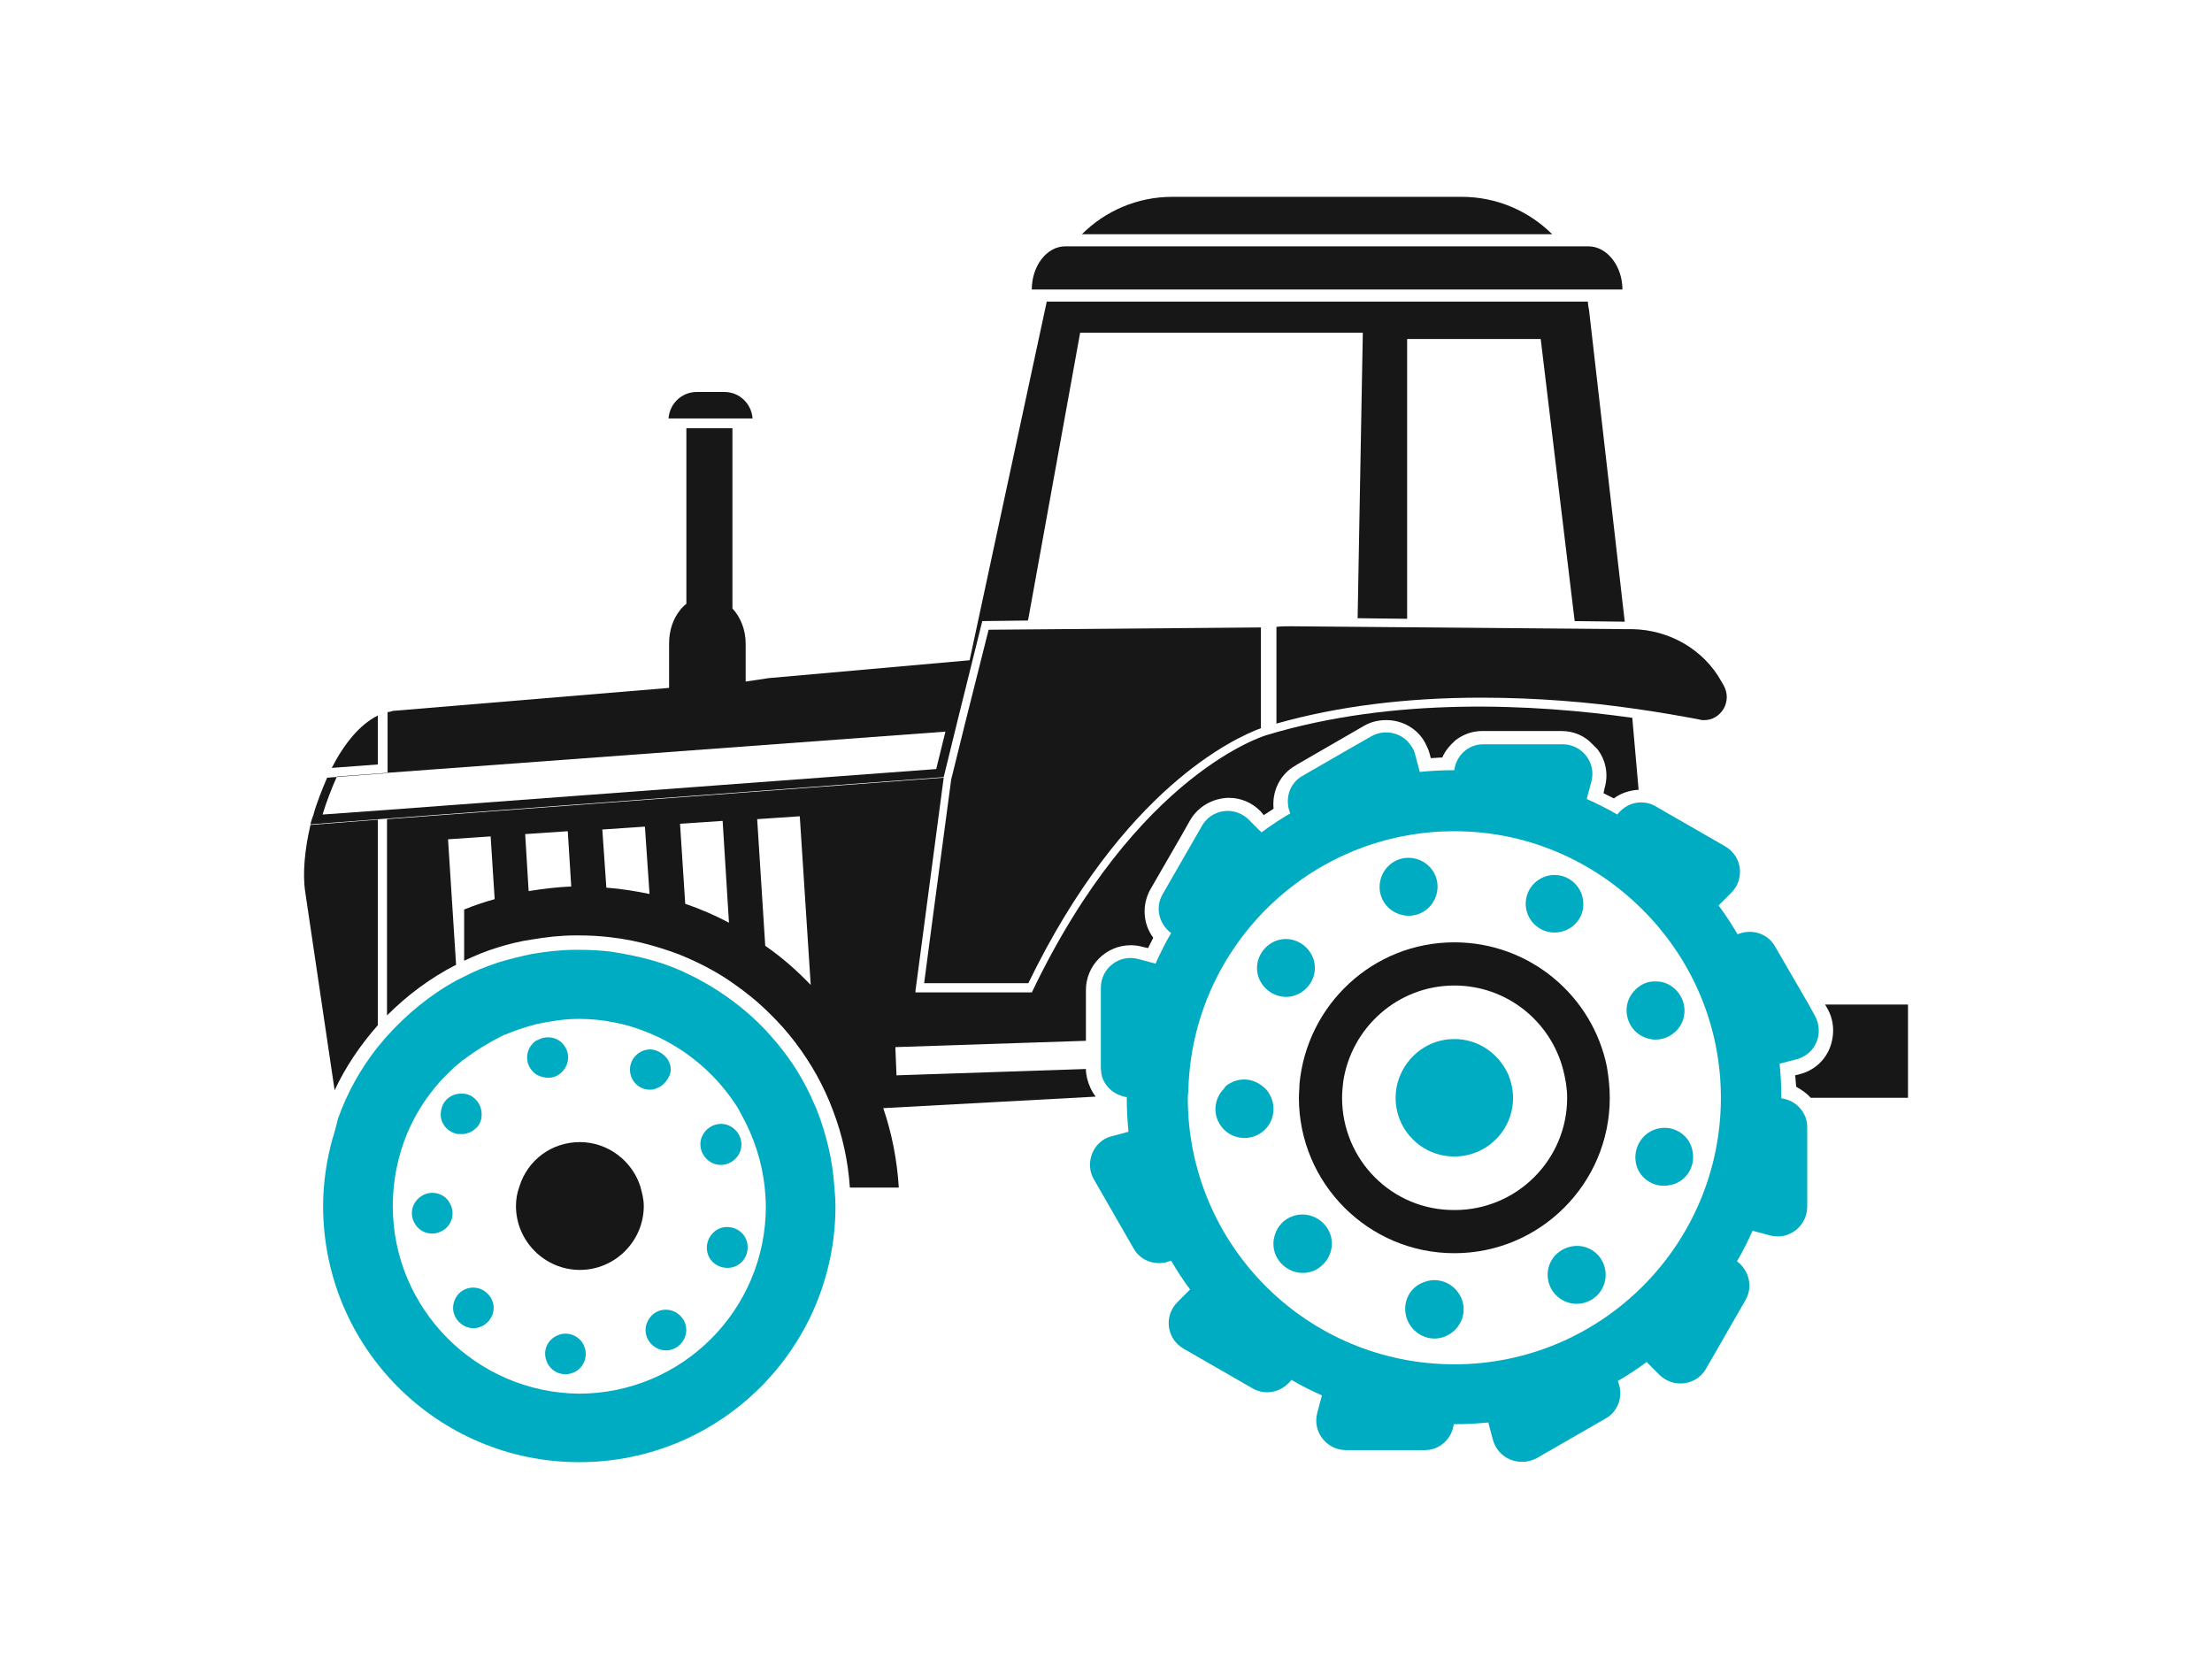 <?xml version="1.0" encoding="utf-8"?>
<!-- Generator: Adobe Illustrator 16.0.0, SVG Export Plug-In . SVG Version: 6.00 Build 0)  -->
<!DOCTYPE svg PUBLIC "-//W3C//DTD SVG 1.1//EN" "http://www.w3.org/Graphics/SVG/1.1/DTD/svg11.dtd">
<svg version="1.1" id="Layer_1" xmlns="http://www.w3.org/2000/svg" xmlns:xlink="http://www.w3.org/1999/xlink" x="0px" y="0px"
	 width="200px" height="150px" viewBox="0 0 200 150" enable-background="new 0 0 200 150" xml:space="preserve">
<g>
	<path fill="#171717" d="M105.99,17.797h26.182c3.174,0,6.089,1.302,8.172,3.384H97.818C99.952,19.046,102.867,17.797,105.99,17.797
		z"/>
	<path fill="#171717" d="M82.775,89.574l2.55-19.258l-50.333,3.747v17.749c1.822-1.822,3.904-3.384,6.246-4.58L40.51,75.886
		l3.852-0.261l0.364,5.673c-0.937,0.261-1.874,0.573-2.759,0.938v4.632c0.989-0.469,1.978-0.884,3.019-1.196
		c0.989-0.313,2.03-0.573,3.123-0.729c1.25-0.209,2.551-0.365,3.852-0.365c0.156,0,0.312,0,0.468,0c0.885,0,1.822,0.053,2.707,0.156
		c1.354,0.156,2.655,0.417,3.904,0.781c1.093,0.312,2.187,0.677,3.228,1.145c1.405,0.625,2.758,1.354,4.008,2.238
		c1.197,0.833,2.29,1.718,3.331,2.759c1.666,1.614,3.071,3.487,4.216,5.518c0.572,1.041,1.093,2.134,1.509,3.278
		c0.833,2.188,1.354,4.529,1.51,6.924h4.424c-0.156-2.499-0.625-4.894-1.405-7.184l19.207-1.041
		c-0.364-0.469-0.625-1.041-0.781-1.665c-0.052-0.26-0.104-0.521-0.104-0.78v-0.053l-17.125,0.573l-0.104-2.552l17.229-0.571v-0.833
		v-3.748c0-2.238,1.822-4.06,4.06-4.06c0.365,0,0.729,0.052,1.093,0.155l0.468,0.104c0.156-0.313,0.313-0.625,0.468-0.938
		c-0.937-1.249-1.041-2.966-0.26-4.372l2.707-4.685l0.884-1.562c0.729-1.249,2.031-1.977,3.436-2.029h0.052
		c1.093,0,2.082,0.416,2.863,1.196l0.312,0.364c0.313-0.208,0.573-0.364,0.885-0.572c-0.156-1.561,0.572-3.123,1.978-3.903
		l0.157-0.104l6.038-3.488c0.625-0.364,1.301-0.52,2.03-0.52c1.458,0,2.811,0.78,3.488,2.029c0.156,0.312,0.313,0.625,0.417,0.988
		l0.104,0.417c0.364,0,0.677-0.052,1.042-0.052c0.26-0.625,0.729-1.146,1.197-1.562c0.677-0.521,1.509-0.833,2.395-0.833h7.183
		c1.093,0,2.082,0.417,2.811,1.197c0.156,0.155,0.26,0.261,0.417,0.416c0.781,0.988,1.041,2.29,0.677,3.539l-0.104,0.47
		c0.313,0.155,0.625,0.311,0.938,0.469c0.624-0.469,1.405-0.729,2.237-0.781l-0.572-6.506l0,0c-8.9-1.25-21.497-1.927-33.052,1.561
		l0,0c0,0-11.711,3.331-21.237,23.267H82.775V89.574z M51.649,80.153c-1.249,0.052-2.55,0.207-3.852,0.417l-0.313-5.154l3.852-0.26
		L51.649,80.153z M58.728,80.83c-1.25-0.26-2.551-0.47-3.904-0.572L54.459,75l3.852-0.26L58.728,80.83z M65.911,83.433
		c-1.25-0.677-2.602-1.25-3.956-1.718l-0.469-7.234l3.852-0.261L65.911,83.433z M73.302,89.054c-1.25-1.301-2.603-2.498-4.112-3.539
		l-0.729-11.451l3.852-0.26L73.302,89.054z"/>
	<path fill="#171717" d="M28.07,74.584l6.09-0.47v18.583c-1.562,1.77-2.914,3.748-3.904,5.882l-2.654-17.906
		C27.341,79.008,27.549,76.822,28.07,74.584z"/>
	<path fill="#171717" d="M94.903,26.177H93.29c0-2.134,1.354-3.904,3.019-3.904h0.521h44.503h2.291c1.665,0,3.07,1.771,3.07,3.904
		h-3.383H94.903z"/>
	<path fill="#171717" d="M162.309,97.227l0.417-0.105c1.25-0.312,2.238-1.196,2.707-2.342c0.468-1.196,0.417-2.498-0.208-3.592
		l-0.208-0.364h7.496v8.433h-8.797c-0.364-0.417-0.832-0.729-1.301-0.989C162.361,97.954,162.361,97.59,162.309,97.227z"/>
	<path fill="#00ACC1" d="M98.911,106.646l3.591,6.246c0.677,1.197,2.134,1.613,3.384,1.093c0.521,0.886,1.093,1.771,1.717,2.603
		l-1.145,1.146c-1.249,1.249-0.988,3.331,0.573,4.217l6.246,3.592c1.197,0.676,2.654,0.312,3.487-0.781
		c0.885,0.521,1.822,0.988,2.759,1.405l-0.417,1.562c-0.468,1.718,0.833,3.384,2.603,3.384h7.131c1.353,0,2.446-1.041,2.603-2.343
		h0.052c1.041,0,2.029-0.052,3.07-0.156l0.417,1.562c0.469,1.718,2.395,2.498,3.956,1.666l6.247-3.592
		c1.196-0.677,1.613-2.134,1.093-3.383c0.884-0.521,1.77-1.093,2.603-1.719l1.145,1.146c1.25,1.25,3.332,0.989,4.216-0.52
		l3.591-6.247c0.677-1.197,0.313-2.654-0.781-3.487c0.521-0.885,0.989-1.821,1.406-2.758l1.562,0.416
		c1.718,0.468,3.383-0.834,3.383-2.603v-7.183c0-1.354-1.041-2.447-2.341-2.604v-0.052c0-1.041-0.053-2.029-0.157-3.07l0.157-0.053
		l1.405-0.364c1.718-0.469,2.499-2.395,1.613-3.956l-0.572-1.041l-3.02-5.205c-0.676-1.197-2.134-1.613-3.383-1.093
		c-0.52-0.885-1.093-1.771-1.718-2.603l1.146-1.146c1.25-1.249,0.989-3.331-0.573-4.216l-6.246-3.592
		c-0.416-0.26-0.884-0.364-1.354-0.364c-0.833,0-1.614,0.417-2.134,1.094c-0.885-0.521-1.822-0.989-2.759-1.406l0.417-1.561
		c0.469-1.719-0.833-3.384-2.603-3.384h-7.183c-1.354,0-2.447,1.041-2.603,2.343h-0.052c-1.041,0-2.03,0.051-3.071,0.155
		l-0.417-1.561c-0.104-0.469-0.364-0.833-0.676-1.197c-0.833-0.833-2.134-1.094-3.279-0.47l-2.186,1.25l-4.06,2.342
		c-1.197,0.677-1.614,2.134-1.093,3.384c-0.885,0.521-1.77,1.093-2.603,1.718l-1.146-1.146c-1.25-1.248-3.331-0.988-4.216,0.521
		l-3.591,6.246c-0.676,1.197-0.312,2.654,0.781,3.487c-0.521,0.886-0.989,1.822-1.405,2.759l-1.562-0.416
		c-1.718-0.469-3.384,0.833-3.384,2.603v5.673v1.562c0,0.208,0.053,0.417,0.053,0.572c0.156,0.781,0.676,1.406,1.353,1.771
		c0.313,0.156,0.625,0.26,0.938,0.312v0.053c0,1.041,0.052,2.03,0.156,3.071l-1.561,0.416
		C98.859,103.16,98.026,105.137,98.911,106.646z M107.396,99.256c0-0.26,0.052-0.468,0.052-0.729
		c0.365-12.961,10.983-23.371,24.048-23.371c7.078,0,13.376,3.071,17.801,7.912c3.904,4.269,6.298,9.941,6.298,16.188
		c0,13.273-10.774,24.1-24.099,24.1C118.17,123.355,107.396,112.581,107.396,99.256z"/>
	<path fill="#171717" d="M117.441,99.256c0,7.756,6.298,14.054,14.054,14.054c7.755,0,14.054-6.298,14.054-14.054
		c0-0.938-0.104-1.874-0.261-2.811c-1.301-6.402-6.975-11.243-13.793-11.243c-7.34,0-13.325,5.621-14.002,12.805
		C117.493,98.423,117.441,98.839,117.441,99.256z M121.345,99.256c0-0.521,0.052-0.989,0.104-1.458
		c0.729-4.893,4.944-8.691,10.046-8.691c4.736,0,8.692,3.227,9.837,7.6c0.208,0.832,0.364,1.665,0.364,2.55
		c0,5.621-4.58,10.149-10.15,10.149C125.874,109.458,121.345,104.877,121.345,99.256z"/>
	<path fill="#00ACC1" d="M140.551,84.317c-1.458,0-2.603-1.197-2.603-2.603c0-1.457,1.198-2.603,2.603-2.603
		c1.458,0,2.603,1.197,2.603,2.603C143.206,83.12,142.009,84.317,140.551,84.317z"/>
	<path fill="#00ACC1" d="M149.765,88.741c0.573,0,1.145,0.208,1.613,0.625c1.094,0.937,1.249,2.603,0.313,3.695
		c-0.417,0.469-0.937,0.781-1.51,0.885c-0.729,0.157-1.562-0.052-2.186-0.572c-1.093-0.937-1.25-2.603-0.312-3.695
		C148.255,89.002,148.983,88.689,149.765,88.741z"/>
	<path fill="#00ACC1" d="M150.024,102.015c1.406-0.261,2.811,0.677,3.019,2.134c0.261,1.406-0.676,2.811-2.134,3.019
		c-1.405,0.261-2.811-0.676-3.019-2.133C147.683,103.628,148.619,102.274,150.024,102.015z"/>
	<path fill="#00ACC1" d="M143.883,112.997c1.25,0.729,1.666,2.343,0.937,3.591c-0.729,1.25-2.342,1.667-3.592,0.938
		c-1.249-0.729-1.665-2.342-0.937-3.592C141.021,112.736,142.633,112.269,143.883,112.997z"/>
	<path fill="#00ACC1" d="M128.788,115.912c1.353-0.521,2.863,0.208,3.384,1.562c0.52,1.354-0.209,2.863-1.562,3.383
		c-1.354,0.521-2.863-0.207-3.384-1.561C126.706,117.89,127.383,116.38,128.788,115.912z"/>
	<path fill="#00ACC1" d="M118.69,109.979c1.354,0.521,2.083,1.978,1.562,3.384c-0.521,1.353-1.978,2.081-3.383,1.561
		c-1.354-0.521-2.082-1.978-1.562-3.383C115.775,110.187,117.285,109.458,118.69,109.979z"/>
	<path fill="#00ACC1" d="M111.195,97.954c0.989-0.572,2.134-0.416,2.967,0.261c0.261,0.208,0.468,0.416,0.625,0.729
		c0.729,1.249,0.313,2.862-0.938,3.592c-1.249,0.729-2.863,0.312-3.591-0.937c-0.625-1.041-0.417-2.343,0.416-3.176
		C110.779,98.215,110.986,98.059,111.195,97.954z"/>
	<path fill="#00ACC1" d="M115.828,90.095c-1.405-0.26-2.395-1.614-2.134-3.019c0.26-1.405,1.613-2.395,3.019-2.134
		c1.405,0.26,2.394,1.613,2.134,3.018C118.586,89.366,117.232,90.355,115.828,90.095z"/>
	<path fill="#00ACC1" d="M125.353,81.871c-0.937-1.093-0.781-2.759,0.313-3.695c1.093-0.938,2.759-0.781,3.695,0.312
		c0.938,1.093,0.781,2.759-0.312,3.695C127.955,83.12,126.29,82.964,125.353,81.871z"/>
	<path fill="#00ACC1" d="M131.495,93.946c2.134,0,3.903,1.249,4.789,3.02c0.312,0.677,0.52,1.457,0.52,2.29
		c0,2.967-2.394,5.309-5.309,5.309c-2.967,0-5.31-2.394-5.31-5.309c0-0.625,0.104-1.197,0.312-1.77
		C127.227,95.456,129.153,93.946,131.495,93.946z"/>
	<path fill="#171717" d="M154.084,65.111c-0.156,0-0.26,0-0.416-0.053c-1.666-0.313-3.695-0.677-5.934-0.988l0,0
		c-3.957-0.573-8.745-0.99-13.793-0.99c-6.767,0-13.013,0.781-18.53,2.343v-6.351v-2.395c0.417-0.052,0.885-0.052,1.301-0.052
		l30.345,0.261h0.521c3.332,0.052,6.455,1.822,8.068,4.736l0.209,0.364c0.364,0.676,0.364,1.406,0,2.083
		C155.438,64.746,154.813,65.111,154.084,65.111z"/>
	<path fill="#171717" d="M92.978,88.897h-9.421l0.677-5.153l1.77-13.272l0.052-0.208l1.197-4.841l0.052-0.208l2.082-8.276
		l24.62-0.208v2.342v6.767C111.611,66.725,101.514,71.305,92.978,88.897z"/>
	<path fill="#00ACC1" d="M30.048,103.003c-0.521,1.926-0.833,3.956-0.833,6.038c0,12.805,10.358,23.162,23.162,23.162
		c12.805,0,23.163-10.357,23.163-23.162c0-0.572-0.052-1.145-0.104-1.77c-0.156-2.395-0.729-4.736-1.562-6.871
		c-0.156-0.416-0.364-0.78-0.521-1.197c-0.937-2.029-2.186-3.903-3.644-5.518c-0.989-1.145-2.134-2.185-3.383-3.123
		c-1.249-0.936-2.603-1.769-4.008-2.445c-1.041-0.521-2.134-0.938-3.227-1.25c-1.25-0.363-2.551-0.624-3.904-0.832
		c-0.937-0.104-1.822-0.156-2.759-0.156c-0.156,0-0.26,0-0.417,0c-1.301,0-2.603,0.156-3.852,0.364
		c-1.041,0.208-2.082,0.469-3.123,0.78c-1.093,0.364-2.134,0.781-3.123,1.302c-0.208,0.104-0.417,0.208-0.625,0.313
		c-2.395,1.302-4.529,3.071-6.351,5.101c-0.26,0.313-0.572,0.677-0.833,0.988c-1.51,1.927-2.707,4.062-3.54,6.403
		C30.412,101.754,30.256,102.379,30.048,103.003z M35.514,109.041c0-2.342,0.468-4.528,1.301-6.559
		c1.093-2.603,2.811-4.84,4.945-6.558c0.052-0.052,0.104-0.104,0.156-0.104c1.093-0.833,2.29-1.562,3.54-2.187
		c0.989-0.416,2.03-0.78,3.071-1.041c1.249-0.26,2.499-0.468,3.8-0.468l0,0c1.093,0,2.134,0.104,3.175,0.313
		c1.406,0.26,2.707,0.729,3.956,1.301c1.197,0.573,2.291,1.249,3.279,2.03c1.405,1.093,2.655,2.446,3.644,3.903
		c0.26,0.365,0.468,0.729,0.677,1.146c1.093,1.978,1.822,4.164,2.082,6.506c0.052,0.573,0.104,1.146,0.104,1.771
		c0,9.316-7.547,16.916-16.917,16.916C43.061,125.906,35.514,118.358,35.514,109.041z"/>
	<path fill="#171717" d="M52.43,103.264c2.55,0,4.737,1.718,5.465,4.008c0.156,0.572,0.313,1.146,0.313,1.77
		c0,3.176-2.603,5.778-5.778,5.778s-5.778-2.603-5.778-5.778c0-0.624,0.104-1.197,0.313-1.77
		C47.693,104.929,49.827,103.264,52.43,103.264z"/>
	<path fill="#00ACC1" d="M59.821,98.163c-0.312,0.208-0.676,0.364-1.041,0.364c-1.041,0-1.822-0.833-1.822-1.821
		c0-0.99,0.833-1.822,1.822-1.822c0.313,0,0.625,0.104,0.885,0.26c0.572,0.313,0.989,0.885,0.989,1.613
		C60.602,97.277,60.29,97.798,59.821,98.163z"/>
	<path fill="#00ACC1" d="M66.379,102.066c0.781,0.677,0.885,1.822,0.208,2.603c-0.677,0.781-1.822,0.886-2.603,0.208
		c-0.781-0.677-0.885-1.821-0.208-2.603C64.454,101.494,65.599,101.391,66.379,102.066z"/>
	<path fill="#00ACC1" d="M65.442,110.967c0.989-0.156,1.978,0.469,2.134,1.51c0.156,0.988-0.469,1.978-1.51,2.135
		c-0.989,0.155-1.978-0.469-2.134-1.51C63.777,112.112,64.454,111.123,65.442,110.967z"/>
	<path fill="#00ACC1" d="M61.122,118.67c0.885,0.521,1.197,1.614,0.677,2.499s-1.613,1.197-2.499,0.677
		c-0.885-0.521-1.197-1.613-0.677-2.498C59.092,118.462,60.237,118.15,61.122,118.67z"/>
	<path fill="#00ACC1" d="M50.504,120.7c0.937-0.363,2.03,0.156,2.342,1.093c0.364,0.938-0.156,2.031-1.093,2.343
		c-0.937,0.364-2.03-0.156-2.342-1.093C49.046,122.105,49.515,121.064,50.504,120.7z"/>
	<path fill="#00ACC1" d="M43.425,116.536c0.937,0.365,1.458,1.406,1.093,2.343c-0.364,0.938-1.405,1.458-2.342,1.093
		c-0.937-0.363-1.458-1.405-1.093-2.343C41.395,116.693,42.436,116.173,43.425,116.536z"/>
	<path fill="#00ACC1" d="M38.168,108.104c0.885-0.521,2.03-0.208,2.498,0.676c0.521,0.886,0.208,2.03-0.676,2.5
		c-0.885,0.52-2.03,0.208-2.499-0.678C36.971,109.719,37.283,108.625,38.168,108.104z"/>
	<path fill="#00ACC1" d="M43.529,101.13c-0.104,0.364-0.26,0.729-0.572,0.937c-0.26,0.261-0.625,0.416-1.041,0.469
		c-0.156,0-0.364,0-0.521,0c-0.313-0.053-0.521-0.156-0.781-0.313c-0.573-0.417-0.885-1.093-0.729-1.822
		c0.156-0.988,1.041-1.613,2.03-1.509c0,0,0,0,0.052,0h0.052c0.989,0.156,1.666,1.146,1.509,2.134
		C43.529,101.13,43.529,101.13,43.529,101.13z"/>
	<path fill="#00ACC1" d="M48.89,97.33c-0.312-0.104-0.572-0.261-0.781-0.521c-0.677-0.781-0.572-1.926,0.208-2.603
		c0.104-0.104,0.26-0.156,0.364-0.208c0.729-0.365,1.666-0.261,2.238,0.416c0.676,0.78,0.572,1.926-0.208,2.603
		C50.191,97.486,49.515,97.538,48.89,97.33z"/>
	<path fill="#171717" d="M28.33,73.698c-0.104,0.261-0.208,0.573-0.26,0.834l6.923-0.521l50.333-3.748l1.25-5.101l2.238-9.006
		l4.112-0.051l0.052-0.157l4.685-25.869h25.557l-0.469,25.817l4.477,0.052V30.652h12.076l3.071,25.505l4.528,0.053l-3.227-28.159
		c-0.052-0.261-0.104-0.521-0.104-0.781H94.643l-6.975,32.428l-18.166,1.614l-2.082,0.312v-3.435c0-1.25-0.468-2.396-1.197-3.176
		V38.721h-4.164v15.875c-0.208,0.157-0.417,0.364-0.573,0.573c-0.625,0.78-0.989,1.821-0.989,3.02v4.007l-24.984,2.082
		c-0.157,0.053-0.313,0.104-0.469,0.104v4.685v0.833l-5.465,0.417C29.111,71.409,28.643,72.554,28.33,73.698z M29.163,73.647
		L29.163,73.647c0.364-1.197,0.833-2.396,1.301-3.437l55.018-4.059l-0.833,3.383L34.94,73.231L29.163,73.647z"/>
	<path fill="#171717" d="M62.996,35.441h2.499c1.353,0,2.446,1.041,2.55,2.395h-7.6C60.55,36.482,61.643,35.441,62.996,35.441z"/>
	<path fill="#171717" d="M34.16,64.694v4.425l-4.164,0.312C31.089,67.297,32.495,65.527,34.16,64.694z"/>
</g>
</svg>
